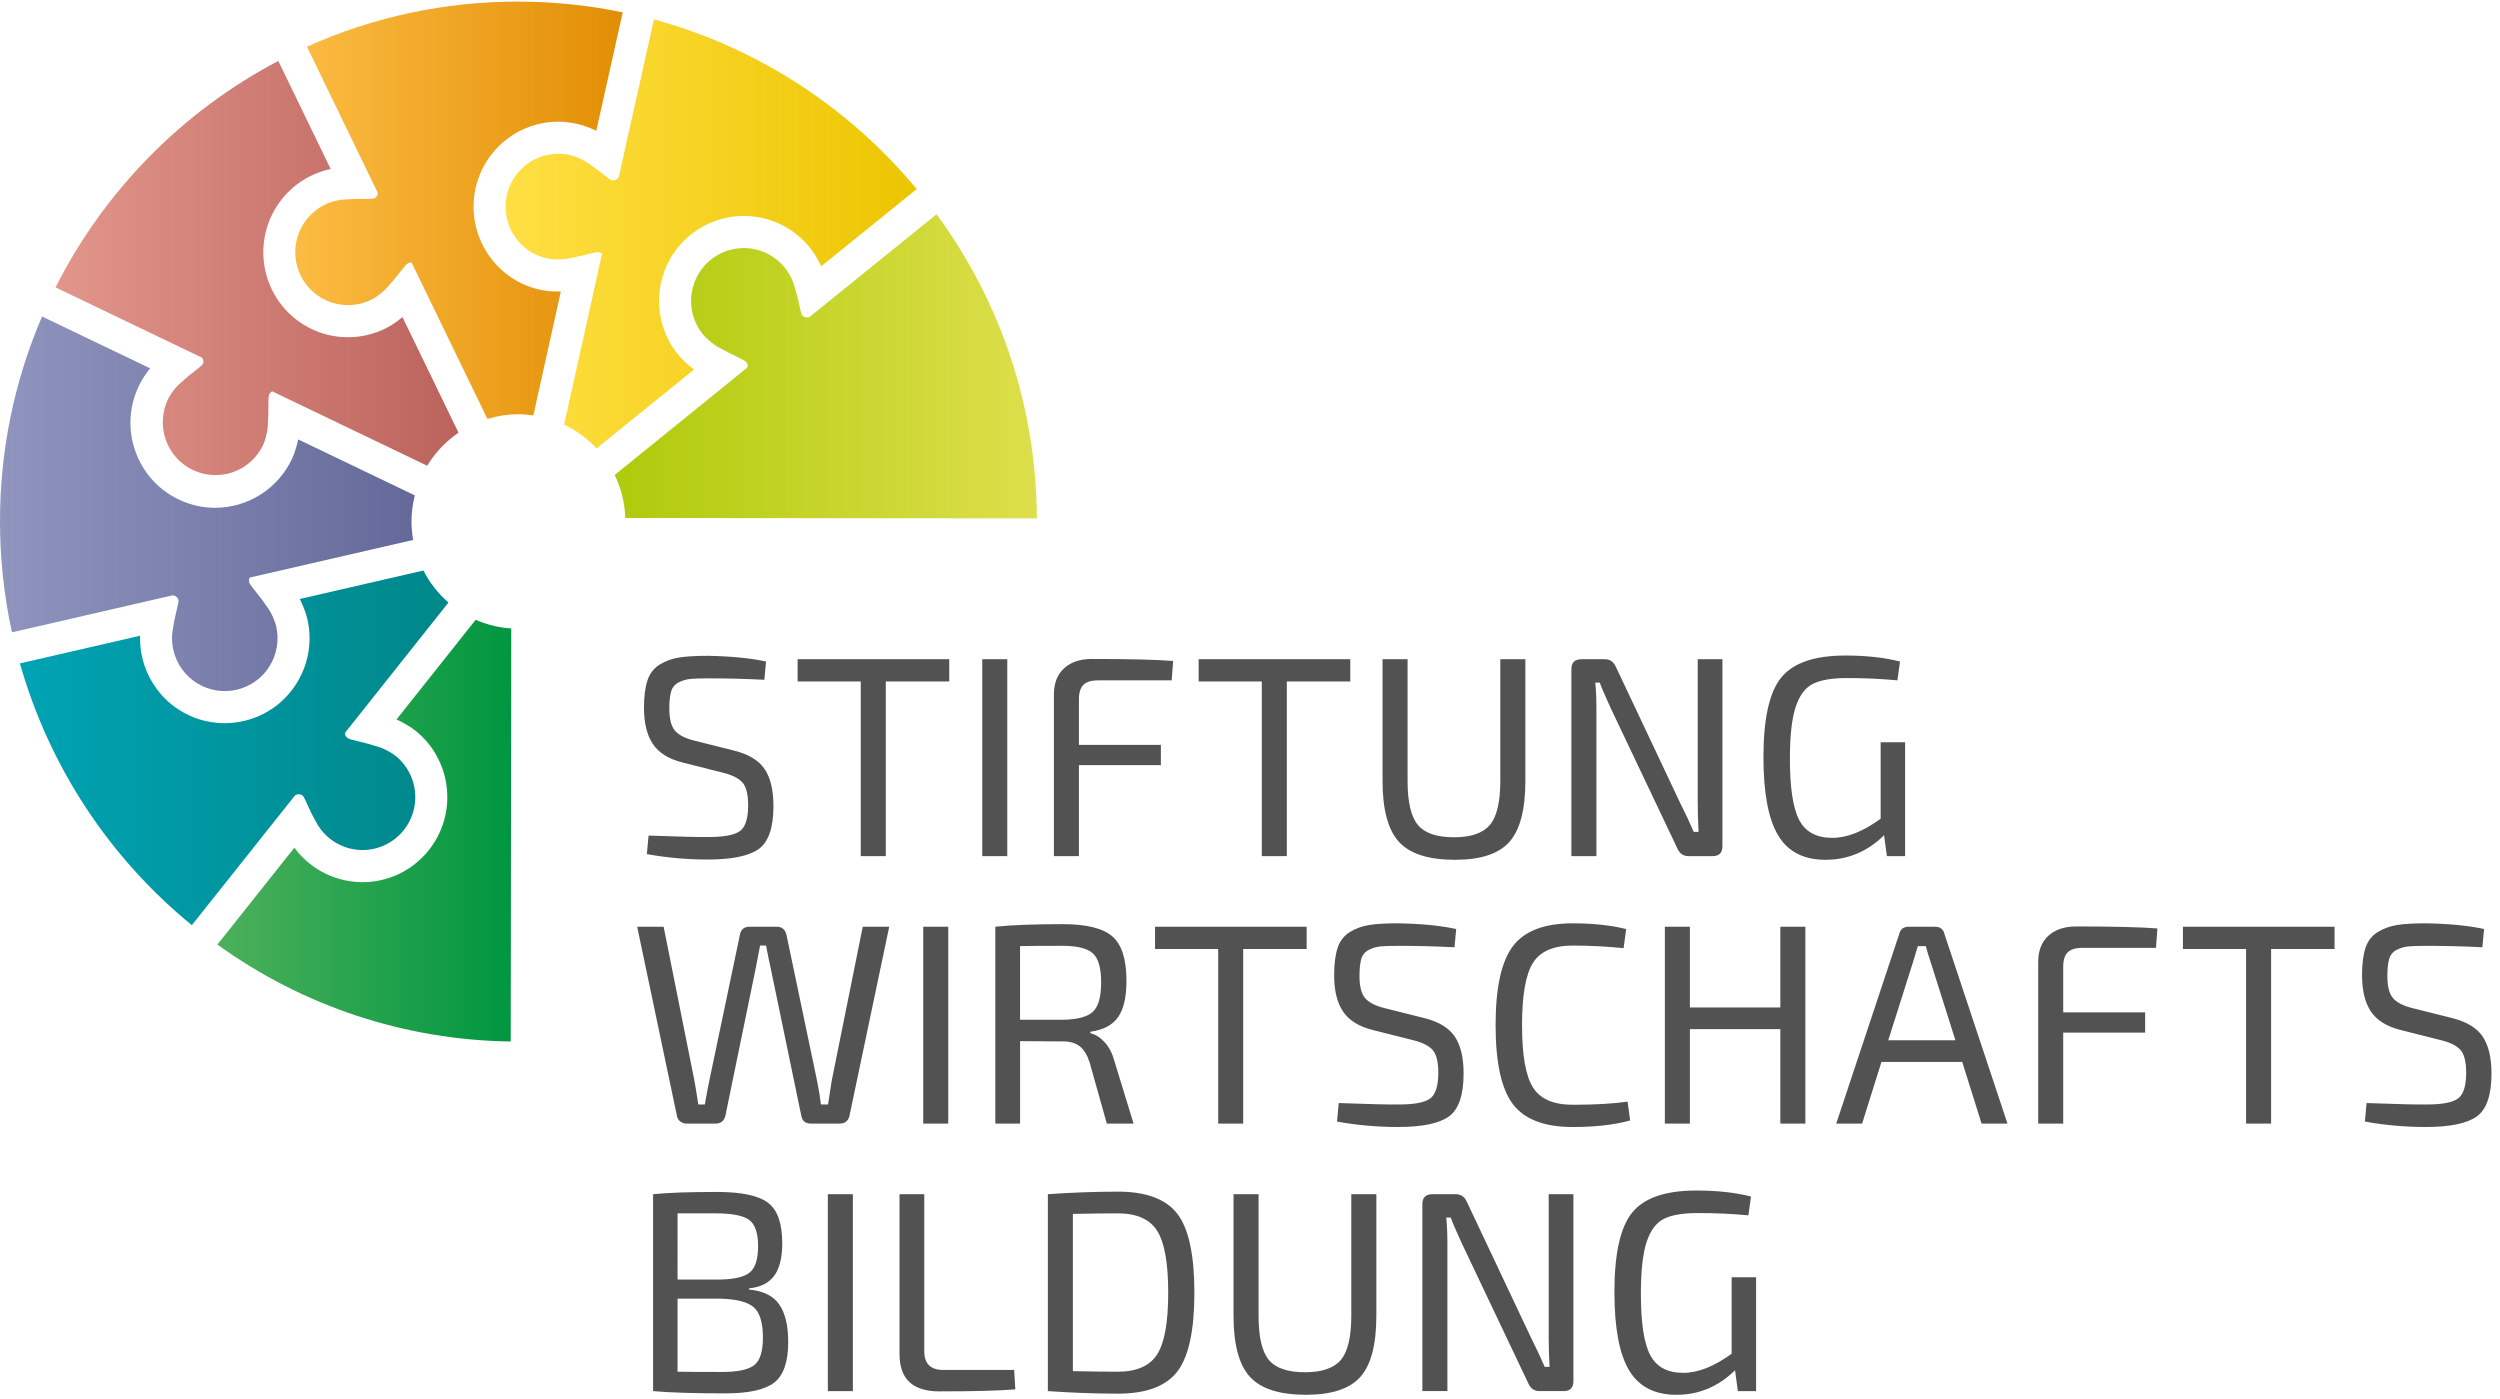 <svg width="293" height="164" viewBox="0 0 293 164" fill="none" xmlns="http://www.w3.org/2000/svg">
<g clip-path="url(#clip0_5489_1824)">
<path d="M55.749 72.638L46.473 84.319C46.798 84.464 47.117 84.628 47.431 84.809C47.909 85.071 48.326 85.346 48.704 85.651C49.724 86.467 50.573 87.478 51.201 88.626C51.83 89.773 52.224 91.034 52.363 92.336C52.509 93.637 52.397 94.954 52.032 96.211C51.667 97.468 51.057 98.64 50.238 99.659C49.308 100.826 48.128 101.768 46.785 102.414C45.442 103.06 43.971 103.394 42.482 103.39C40.224 103.386 38.034 102.614 36.27 101.2C35.602 100.663 35.008 100.041 34.501 99.349L25.48 110.7C35.501 117.942 47.505 121.909 59.856 122.061L59.918 73.657C58.48 73.563 57.069 73.218 55.749 72.638Z" fill="url(#paint0_linear_5489_1824)"/>
<path d="M46.36 88.587C46.121 88.398 45.865 88.231 45.595 88.089C45.09 87.79 44.545 87.565 43.977 87.42C42.498 86.943 41.034 86.733 40.74 86.496C40.438 86.254 40.384 86.067 40.463 85.852L52.56 70.616C51.351 69.565 50.353 68.292 49.62 66.865L35.133 70.2C35.274 70.473 35.402 70.756 35.521 71.045C35.737 71.547 35.897 72.023 36.009 72.496C36.314 73.769 36.363 75.09 36.155 76.382C35.947 77.674 35.485 78.912 34.797 80.024C34.114 81.14 33.218 82.109 32.16 82.875C31.102 83.641 29.902 84.189 28.632 84.487C27.88 84.665 27.111 84.756 26.338 84.757C24.1 84.762 21.926 84.007 20.171 82.613C18.416 81.22 17.184 79.272 16.675 77.086C16.476 76.241 16.389 75.374 16.416 74.507L2.334 77.75C5.757 89.806 12.791 100.516 22.484 108.429L34.579 93.22C34.71 93.135 34.863 93.087 35.02 93.084C35.174 93.084 35.33 93.134 35.472 93.25C35.717 93.447 36.183 94.821 36.963 96.178C37.471 97.213 38.258 98.084 39.235 98.693C40.211 99.302 41.338 99.624 42.488 99.624C43.769 99.625 45.017 99.226 46.063 98.484C47.108 97.742 47.897 96.693 48.322 95.481C48.747 94.27 48.787 92.956 48.435 91.721C48.084 90.486 47.359 89.391 46.36 88.587Z" fill="url(#paint1_linear_5489_1824)"/>
<path d="M32.062 72.5C31.848 71.953 31.556 71.439 31.197 70.975C30.323 69.686 29.297 68.618 29.21 68.249C29.142 67.962 29.192 67.806 29.293 67.685L48.425 63.281C48.306 62.621 48.239 61.952 48.227 61.281C48.217 60.195 48.348 59.112 48.616 58.06L34.949 51.5C34.887 51.798 34.813 52.093 34.727 52.384C34.583 52.911 34.411 53.382 34.203 53.821C33.392 55.522 32.119 56.958 30.53 57.965C28.942 58.972 27.102 59.509 25.223 59.514C23.744 59.514 22.311 59.19 20.968 58.552C19.787 57.994 18.728 57.206 17.853 56.235C16.978 55.264 16.304 54.128 15.869 52.894C15.427 51.662 15.234 50.355 15.3 49.047C15.365 47.74 15.689 46.459 16.253 45.278C16.613 44.518 17.062 43.813 17.598 43.173L4.931 37.093C1.664 44.681 -0.014 52.86 -6.85441e-06 61.125C-6.85441e-06 65.473 0.469 69.833 1.398 74.109L20.261 69.766C20.572 69.811 20.833 69.989 20.913 70.327C20.985 70.635 20.51 72.006 20.292 73.556C20.117 74.413 20.111 75.315 20.325 76.223C20.704 77.823 21.701 79.207 23.097 80.071C24.492 80.935 26.173 81.208 27.769 80.831C29.365 80.452 30.746 79.453 31.608 78.053C32.469 76.653 32.741 74.967 32.363 73.367C32.287 73.07 32.186 72.78 32.062 72.5Z" fill="url(#paint2_linear_5489_1824)"/>
<path d="M53.738 50.713L47.172 37.167C46.961 37.343 46.743 37.511 46.52 37.669C46.112 37.976 45.678 38.246 45.223 38.475C43.848 39.162 42.333 39.521 40.796 39.524C38.947 39.531 37.133 39.017 35.56 38.041C33.987 37.065 32.719 35.666 31.9 34.003C30.728 31.637 30.54 28.901 31.377 26.396C32.213 23.892 34.006 21.822 36.362 20.64C37.121 20.26 37.927 19.982 38.758 19.811L32.616 7.142C21.374 13.05 12.247 22.327 6.506 33.681L23.681 41.923C23.831 42.138 23.901 42.39 23.775 42.657C23.64 42.943 22.414 43.716 21.277 44.788C20.585 45.36 20.027 46.077 19.64 46.888C18.959 48.371 18.889 50.063 19.444 51.598C20 53.133 21.136 54.386 22.606 55.086C24.077 55.785 25.763 55.876 27.3 55.337C28.836 54.798 30.099 53.673 30.814 52.207C30.94 51.939 31.04 51.648 31.119 51.346C31.295 50.772 31.39 50.192 31.396 49.612C31.517 48.058 31.382 46.582 31.546 46.238C31.655 46.006 31.773 45.912 31.902 45.865L50.068 54.585C51.002 53.046 52.253 51.726 53.738 50.713Z" fill="url(#paint3_linear_5489_1824)"/>
<path d="M57.125 49.096C58.253 48.751 59.424 48.567 60.604 48.55C61.254 48.542 61.886 48.599 62.509 48.687L65.729 34.165C65.486 34.17 65.242 34.168 64.999 34.159C64.49 34.151 63.983 34.098 63.483 34.001C58.122 32.929 54.625 27.673 55.69 22.286C56.139 20.029 57.352 17.997 59.123 16.535C60.895 15.072 63.117 14.269 65.412 14.262C66.966 14.263 68.498 14.631 69.883 15.336L72.981 1.458L72.983 1.447C68.961 0.614 64.866 0.192 60.759 0.185C52.112 0.185 43.781 1.964 35.974 5.473L44.269 22.585C44.259 22.855 44.16 23.105 43.888 23.239C43.775 23.296 43.475 23.306 43.056 23.306L42.356 23.304C41.836 23.304 41.232 23.313 40.609 23.37C39.713 23.391 38.832 23.609 38.028 24.008C37.301 24.372 36.653 24.875 36.12 25.49C35.587 26.105 35.18 26.819 34.922 27.591C34.664 28.364 34.561 29.18 34.618 29.992C34.674 30.805 34.89 31.599 35.252 32.328C35.615 33.057 36.117 33.707 36.73 34.241C37.343 34.776 38.054 35.184 38.825 35.443C39.595 35.701 40.408 35.805 41.219 35.748C42.029 35.691 42.82 35.475 43.547 35.112C43.81 34.981 44.067 34.813 44.318 34.623C44.808 34.28 45.24 33.884 45.601 33.431C46.652 32.283 47.456 31.039 47.795 30.869C47.913 30.802 48.045 30.764 48.18 30.758L48.233 30.76L57.125 49.096Z" fill="url(#paint4_linear_5489_1824)"/>
<path d="M76.644 2.28L72.523 20.736C72.449 20.881 72.329 20.998 72.183 21.07C72.037 21.141 71.871 21.163 71.711 21.133C71.404 21.07 70.36 20.067 69.048 19.223C67.996 18.443 66.722 18.023 65.414 18.024C63.986 18.028 62.604 18.527 61.502 19.438C60.4 20.348 59.647 21.614 59.371 23.019C59.051 24.63 59.382 26.303 60.29 27.671C61.199 29.038 62.612 29.988 64.219 30.311C64.507 30.369 64.81 30.393 65.124 30.399C65.708 30.428 66.293 30.375 66.862 30.242C68.285 29.998 69.588 29.555 70.061 29.555C70.241 29.559 70.415 29.622 70.557 29.735L66.115 49.764C67.555 50.448 68.842 51.396 69.918 52.552L81.334 43.306C81.057 43.102 80.791 42.883 80.537 42.652C80.15 42.32 79.792 41.954 79.469 41.558C78.643 40.545 78.025 39.377 77.653 38.122C77.28 36.867 77.159 35.551 77.296 34.249C77.427 32.946 77.814 31.683 78.435 30.531C79.056 29.38 79.898 28.363 80.913 27.54C82.684 26.099 84.894 25.312 87.174 25.309C89.094 25.303 90.974 25.859 92.585 26.907C94.195 27.955 95.467 29.45 96.245 31.211L107.409 22.179L107.437 22.158C99.44 12.521 88.641 5.525 76.644 2.28Z" fill="url(#paint5_linear_5489_1824)"/>
<path d="M83.021 39.834C83.463 40.239 83.942 40.576 84.462 40.83C85.809 41.609 87.195 42.125 87.433 42.419C87.668 42.708 87.682 42.898 87.573 43.085L72.044 55.664C72.784 57.199 73.224 58.903 73.282 60.711L121.525 60.754C121.449 47.798 117.392 35.514 109.765 25.108L94.884 37.146C94.784 37.184 94.678 37.204 94.571 37.205C94.462 37.205 94.354 37.181 94.256 37.133C94.158 37.085 94.072 37.016 94.004 36.929C93.806 36.683 93.641 35.24 93.164 33.751C92.828 32.413 92.056 31.227 90.972 30.379C89.887 29.532 88.551 29.072 87.176 29.073C86.007 29.073 84.862 29.406 83.874 30.032C82.886 30.658 82.096 31.552 81.594 32.611C81.092 33.669 80.9 34.849 81.039 36.013C81.178 37.177 81.644 38.277 82.381 39.186C82.564 39.415 82.784 39.629 83.021 39.834Z" fill="url(#paint6_linear_5489_1824)"/>
<path d="M84.777 90.573L80.01 89.368C78.388 88.966 77.226 88.246 76.525 87.211C75.825 86.174 75.476 84.751 75.476 82.947C75.476 81.608 75.614 80.534 75.893 79.72C76.133 78.953 76.642 78.299 77.326 77.88C78.022 77.462 78.793 77.183 79.595 77.061C80.428 76.926 81.544 76.861 82.945 76.861C85.659 76.906 87.935 77.129 89.78 77.531L89.582 79.671C87.416 79.56 85.248 79.504 83.08 79.503C82.101 79.503 81.379 79.528 80.913 79.571C80.446 79.616 79.989 79.749 79.547 79.973C79.333 80.076 79.144 80.223 78.992 80.404C78.84 80.586 78.727 80.797 78.663 81.026C78.519 81.504 78.445 82.168 78.445 83.013C78.445 84.241 78.663 85.112 79.097 85.622C79.531 86.135 80.279 86.526 81.347 86.793L86.013 87.965C87.725 88.386 88.926 89.112 89.615 90.136C90.302 91.162 90.648 92.601 90.648 94.45C90.648 96.992 90.074 98.675 88.931 99.499C87.785 100.323 85.792 100.737 82.948 100.737C80.524 100.737 78.147 100.524 75.813 100.102L76.011 97.93C79.745 98.064 82.093 98.119 83.047 98.097C84.871 98.097 86.097 97.863 86.732 97.394C87.365 96.926 87.682 95.922 87.682 94.384C87.682 93.113 87.464 92.227 87.03 91.725C86.596 91.225 85.846 90.838 84.777 90.573ZM111.252 79.87H103.816V100.337H100.882V79.87H93.481V77.262H111.252V79.87ZM118.054 100.337H115.12V77.262H118.054V100.337ZM137.324 79.737H128.686C127.91 79.737 127.341 79.911 126.987 80.257C126.631 80.602 126.452 81.164 126.452 81.945V87.297H136.054V89.671H126.452V100.339H123.52V81.377C123.52 80.063 123.919 79.042 124.719 78.316C125.521 77.594 126.598 77.23 127.954 77.23C132.332 77.23 135.511 77.308 137.491 77.465L137.324 79.737ZM158.252 79.87H150.816V100.337H147.882V79.87H140.481V77.262H158.252V79.87ZM178.774 77.262V91.508C178.774 94.876 178.151 97.26 176.907 98.664C175.661 100.067 173.54 100.77 170.538 100.77C167.427 100.77 165.233 100.067 163.954 98.664C162.673 97.26 162.035 94.876 162.035 91.508V77.262H164.968V91.508C164.968 93.982 165.369 95.704 166.169 96.676C166.97 97.644 168.381 98.129 170.403 98.129C172.405 98.129 173.81 97.642 174.62 96.676C175.432 95.704 175.837 93.982 175.837 91.508V77.262H178.774ZM201.869 77.262V99.165C201.869 99.944 201.492 100.337 200.736 100.337H197.869C197.269 100.337 196.835 100.022 196.569 99.398L188.801 83.046C188.044 81.397 187.61 80.383 187.501 80.003H186.968C187.055 80.895 187.1 81.908 187.1 83.046V100.335H184.166V78.433C184.166 77.654 184.556 77.262 185.334 77.262H188.103C188.702 77.262 189.136 77.576 189.403 78.201L196.936 94.15C197.491 95.243 198.015 96.358 198.506 97.494H199.072C199.006 96.325 198.973 95.153 198.973 93.982V77.262H201.869ZM221.143 100.337L220.812 97.896C218.854 99.814 216.565 100.77 213.945 100.77C211.387 100.77 209.537 99.814 208.393 97.896C207.246 95.977 206.676 92.924 206.676 88.732C206.676 84.206 207.376 81.09 208.776 79.386C210.176 77.681 212.677 76.828 216.277 76.828C218.7 76.828 220.834 77.061 222.679 77.531L222.379 79.737C220.406 79.554 218.426 79.465 216.444 79.47C214.688 79.47 213.361 79.698 212.459 80.155C211.56 80.612 210.888 81.52 210.442 82.88C209.999 84.241 209.777 86.258 209.777 88.933C209.777 92.346 210.143 94.741 210.877 96.124C211.61 97.506 212.899 98.197 214.745 98.197C216.479 98.197 218.367 97.449 220.411 95.956V86.994H223.279V100.339H221.143V100.337ZM104.217 108.611L99.549 130.817C99.395 131.397 99.005 131.686 98.383 131.686H95.05C94.406 131.686 94.026 131.384 93.915 130.782L90.316 113.427C90.181 112.848 90.004 111.979 89.782 110.819H89.081L88.581 113.427L85.013 130.782C84.857 131.384 84.468 131.686 83.847 131.686H80.479C80.207 131.691 79.942 131.601 79.728 131.432C79.526 131.283 79.389 131.063 79.344 130.815L74.676 108.611H77.777L81.376 126.602C81.421 126.803 81.575 127.752 81.842 129.445H82.609C82.788 128.396 82.965 127.449 83.142 126.602L86.712 109.583C86.821 108.937 87.201 108.611 87.845 108.611H91.044C91.643 108.611 92.023 108.935 92.179 109.583L95.747 126.602C95.969 127.694 96.123 128.64 96.212 129.445H97.047C97.246 128.105 97.392 127.17 97.481 126.637L101.114 108.611H104.217ZM111.135 131.686H108.202V108.611H111.135V131.686ZM132.854 131.686H129.72L127.688 124.46C127.398 123.592 127.008 122.975 126.52 122.606C126.031 122.239 125.396 122.055 124.62 122.055C123.843 122.055 122.891 122.049 121.768 122.037C120.647 122.03 119.905 122.022 119.553 122.022V131.688H116.65V108.611C118.519 108.412 121.164 108.31 124.587 108.31C127.32 108.31 129.243 108.787 130.355 109.734C131.466 110.68 132.021 112.424 132.021 114.966C132.021 116.86 131.694 118.277 131.038 119.21C130.382 120.148 129.298 120.716 127.789 120.917V121.085C128.41 121.239 128.978 121.604 129.488 122.17C129.998 122.74 130.378 123.48 130.621 124.394L132.854 131.686ZM119.551 119.515H124.519C126.253 119.494 127.44 119.181 128.087 118.578C128.731 117.977 129.054 116.829 129.054 115.134C129.054 113.461 128.733 112.33 128.087 111.737C127.442 111.147 126.253 110.85 124.519 110.85C122.072 110.85 120.419 110.862 119.551 110.884V119.515ZM153.14 111.219H145.704V131.686H142.77V111.219H135.369V108.611H153.14V111.219ZM165.663 121.922L160.896 120.718C159.274 120.315 158.112 119.595 157.411 118.56C156.711 117.524 156.362 116.1 156.362 114.296C156.362 112.957 156.5 111.883 156.779 111.069C157.019 110.302 157.528 109.649 158.211 109.23C158.908 108.811 159.679 108.533 160.481 108.41C161.314 108.275 162.43 108.211 163.831 108.211C166.545 108.256 168.821 108.478 170.666 108.88L170.468 111.02C168.302 110.909 166.134 110.853 163.966 110.852C162.987 110.852 162.264 110.878 161.799 110.919C161.332 110.964 160.874 111.096 160.433 111.321C160.219 111.423 160.03 111.57 159.878 111.752C159.725 111.933 159.613 112.145 159.549 112.373C159.405 112.852 159.331 113.515 159.331 114.361C159.331 115.589 159.549 116.46 159.983 116.969C160.417 117.483 161.165 117.873 162.233 118.141L166.899 119.312C168.611 119.734 169.812 120.46 170.501 121.483C171.188 122.51 171.534 123.949 171.534 125.798C171.534 128.338 170.96 130.023 169.817 130.847C168.671 131.67 166.678 132.084 163.833 132.084C161.41 132.084 159.033 131.872 156.699 131.45L156.897 129.277C160.631 129.412 162.979 129.466 163.933 129.445C165.757 129.445 166.983 129.211 167.618 128.742C168.25 128.273 168.568 127.27 168.568 125.731C168.568 124.46 168.35 123.574 167.916 123.072C167.481 122.574 166.732 122.188 165.663 121.922ZM190.754 129.111L191.054 131.319C189.208 131.829 186.964 132.086 184.318 132.086C181.007 132.086 178.673 131.196 177.318 129.414C175.961 127.629 175.284 124.542 175.284 120.15C175.284 115.759 175.961 112.67 177.318 110.885C178.673 109.103 181.007 108.213 184.318 108.213C186.697 108.213 188.788 108.435 190.588 108.882L190.287 111.124C188.303 110.923 186.311 110.822 184.318 110.821C182.074 110.821 180.522 111.495 179.668 112.844C178.811 114.193 178.383 116.629 178.383 120.15C178.383 123.672 178.811 126.106 179.668 127.455C180.522 128.804 182.074 129.478 184.318 129.478C186.896 129.478 189.041 129.357 190.754 129.111ZM211.589 108.611V131.686H208.655V120.616H198.054V131.686H195.12V108.611H198.054V118.074H208.655V108.611H211.589ZM229.975 124.462H220.507L218.239 131.688H215.204L222.605 109.417C222.74 108.882 223.106 108.613 223.707 108.613H226.773C227.373 108.613 227.741 108.882 227.875 109.417L235.276 131.688H232.241L229.975 124.462ZM229.175 121.922L226.273 112.758C226.074 112.178 225.883 111.553 225.706 110.884H224.772L224.205 112.758L221.303 121.922H229.175ZM252.681 111.087H244.044C243.267 111.087 242.699 111.26 242.344 111.606C241.988 111.951 241.809 112.514 241.809 113.295V118.646H251.412V121.02H241.809V131.688H238.877V112.727C238.877 111.413 239.276 110.392 240.077 109.665C240.879 108.943 241.955 108.58 243.312 108.58C247.69 108.58 250.869 108.658 252.849 108.814L252.681 111.087ZM273.61 111.219H266.174V131.686H263.24V111.219H255.839V108.611H273.61V111.219ZM286.131 121.922L281.363 120.718C279.742 120.315 278.58 119.595 277.879 118.56C277.178 117.524 276.83 116.1 276.83 114.296C276.83 112.957 276.968 111.883 277.246 111.069C277.486 110.302 277.995 109.649 278.679 109.23C279.375 108.811 280.146 108.533 280.949 108.41C281.782 108.275 282.897 108.211 284.299 108.211C287.013 108.256 289.288 108.478 291.134 108.88L290.935 111.02C288.77 110.909 286.602 110.853 284.433 110.852C283.454 110.852 282.732 110.878 282.267 110.919C281.799 110.964 281.342 111.096 280.9 111.321C280.687 111.423 280.498 111.57 280.345 111.752C280.193 111.933 280.081 112.145 280.016 112.373C279.872 112.852 279.798 113.515 279.798 114.361C279.798 115.589 280.016 116.46 280.45 116.969C280.885 117.483 281.632 117.873 282.701 118.141L287.367 119.312C289.078 119.734 290.279 120.46 290.968 121.483C291.655 122.51 292.002 123.949 292.002 125.798C292.002 128.338 291.428 130.023 290.285 130.847C289.138 131.67 287.145 132.084 284.301 132.084C281.877 132.084 279.5 131.872 277.166 131.45L277.365 129.277C281.099 129.412 283.446 129.466 284.4 129.445C286.224 129.445 287.451 129.211 288.085 128.742C288.718 128.273 289.035 127.27 289.035 125.731C289.035 124.46 288.817 123.574 288.383 123.072C287.949 122.574 287.2 122.188 286.131 121.922ZM87.779 150.999V151.132C89.445 151.288 90.631 151.872 91.33 152.887C92.031 153.902 92.379 155.367 92.379 157.286C92.379 159.605 91.834 161.187 90.746 162.034C89.658 162.881 87.756 163.303 85.044 163.303C81.355 163.303 78.519 163.215 76.541 163.037V139.96C78.297 139.783 80.789 139.695 84.01 139.695C86.878 139.695 88.873 140.111 89.994 140.948C91.118 141.786 91.68 143.373 91.68 145.712C91.68 147.385 91.369 148.65 90.746 149.507C90.125 150.368 89.136 150.864 87.779 150.999ZM79.41 149.962H84.345C86.056 149.937 87.234 149.66 87.88 149.125C88.525 148.59 88.848 147.565 88.848 146.048C88.848 144.511 88.497 143.484 87.799 142.973C87.098 142.461 85.792 142.204 83.882 142.204H79.412L79.41 149.962ZM79.41 152.202V160.763C80.321 160.782 82.046 160.796 84.579 160.796C86.446 160.796 87.719 160.527 88.396 159.992C89.074 159.457 89.414 158.387 89.414 156.784C89.414 155.023 89.052 153.828 88.33 153.203C87.608 152.581 86.292 152.247 84.38 152.202H79.41ZM99.956 163.037H97.022V139.96H99.956V163.037ZM108.324 139.96V158.354C108.324 159.824 109.07 160.56 110.559 160.56H118.86L118.994 162.834C117.061 162.991 114.092 163.069 110.09 163.069C106.979 163.069 105.424 161.62 105.424 158.721V139.96H108.324ZM122.809 163.037V139.96C125.54 139.766 128.276 139.666 131.013 139.66C134.324 139.66 136.648 140.523 137.98 142.252C139.313 143.98 139.981 147.063 139.981 151.499C139.981 155.935 139.313 159.018 137.98 160.745C136.646 162.473 134.322 163.338 131.013 163.338C128.276 163.331 125.54 163.231 122.809 163.037ZM125.743 142.27V160.695C127.744 160.74 129.5 160.765 131.013 160.765C133.212 160.765 134.746 160.089 135.615 158.74C136.481 157.393 136.915 154.978 136.915 151.501C136.915 148.024 136.481 145.605 135.615 144.246C134.748 142.887 133.212 142.206 131.013 142.206C129.59 142.202 127.834 142.227 125.743 142.27ZM161.309 139.96V154.207C161.309 157.575 160.686 159.959 159.442 161.362C158.196 162.766 156.074 163.469 153.072 163.469C149.961 163.469 147.768 162.766 146.489 161.362C145.208 159.959 144.569 157.575 144.569 154.207V139.96H147.503V154.207C147.503 156.681 147.904 158.402 148.704 159.375C149.504 160.343 150.915 160.827 152.938 160.827C154.939 160.827 156.345 160.341 157.154 159.375C157.966 158.402 158.371 156.681 158.371 154.207V139.96H161.309ZM184.404 139.96V161.864C184.404 162.643 184.026 163.035 183.271 163.035H180.403C179.804 163.035 179.37 162.721 179.103 162.096L171.336 145.745C170.579 144.095 170.145 143.082 170.036 142.701H169.502C169.59 143.594 169.634 144.607 169.634 145.745V163.034H166.701V141.134C166.701 140.355 167.09 139.962 167.869 139.962H170.637C171.237 139.962 171.671 140.277 171.937 140.901L179.471 156.85C180.026 157.944 180.549 159.059 181.04 160.195H181.606C181.54 159.025 181.507 157.854 181.507 156.682V139.962H184.404V139.96ZM203.678 163.037L203.347 160.597C201.389 162.514 199.099 163.471 196.479 163.471C193.921 163.471 192.072 162.514 190.927 160.597C189.781 158.678 189.21 155.624 189.21 151.433C189.21 146.907 189.911 143.791 191.311 142.086C192.71 140.382 195.212 139.529 198.811 139.529C201.235 139.529 203.368 139.761 205.214 140.232L204.914 142.438C202.941 142.255 200.96 142.166 198.979 142.17C197.223 142.17 195.895 142.399 194.994 142.856C194.094 143.313 193.423 144.22 192.977 145.581C192.533 146.942 192.311 148.959 192.311 151.634C192.311 155.046 192.677 157.442 193.411 158.824C194.145 160.207 195.434 160.898 197.279 160.898C199.014 160.898 200.902 160.15 202.946 158.656V149.695H205.813V163.039L203.678 163.037Z" fill="#525252"/>
</g>
<defs>
<linearGradient id="paint0_linear_5489_1824" x1="25.48" y1="97.35" x2="59.918" y2="97.35" gradientUnits="userSpaceOnUse">
<stop stop-color="#4DB05B"/>
<stop offset="1" stop-color="#009640"/>
</linearGradient>
<linearGradient id="paint1_linear_5489_1824" x1="2.332" y1="87.65" x2="52.56" y2="87.65" gradientUnits="userSpaceOnUse">
<stop stop-color="#00A3B4"/>
<stop offset="1" stop-color="#008789"/>
</linearGradient>
<linearGradient id="paint2_linear_5489_1824" x1="-6.85442e-06" y1="59.046" x2="48.614" y2="59.046" gradientUnits="userSpaceOnUse">
<stop stop-color="#9095BE"/>
<stop offset="1" stop-color="#646999"/>
</linearGradient>
<linearGradient id="paint3_linear_5489_1824" x1="6.506" y1="31.445" x2="53.738" y2="31.445" gradientUnits="userSpaceOnUse">
<stop stop-color="#E2968B"/>
<stop offset="1" stop-color="#BB635D"/>
</linearGradient>
<linearGradient id="paint4_linear_5489_1824" x1="34.608" y1="24.639" x2="72.986" y2="24.639" gradientUnits="userSpaceOnUse">
<stop stop-color="#FBBC43"/>
<stop offset="1" stop-color="#E28E04"/>
</linearGradient>
<linearGradient id="paint5_linear_5489_1824" x1="59.253" y1="27.415" x2="107.437" y2="27.415" gradientUnits="userSpaceOnUse">
<stop stop-color="#FFDF43"/>
<stop offset="1" stop-color="#ECC500"/>
</linearGradient>
<linearGradient id="paint6_linear_5489_1824" x1="72.046" y1="42.931" x2="121.525" y2="42.931" gradientUnits="userSpaceOnUse">
<stop stop-color="#AFCA0B"/>
<stop offset="1" stop-color="#DDDF4B"/>
</linearGradient>
<clipPath id="clip0_5489_1824">
<rect width="293" height="164" fill="white"/>
</clipPath>
</defs>
</svg>
